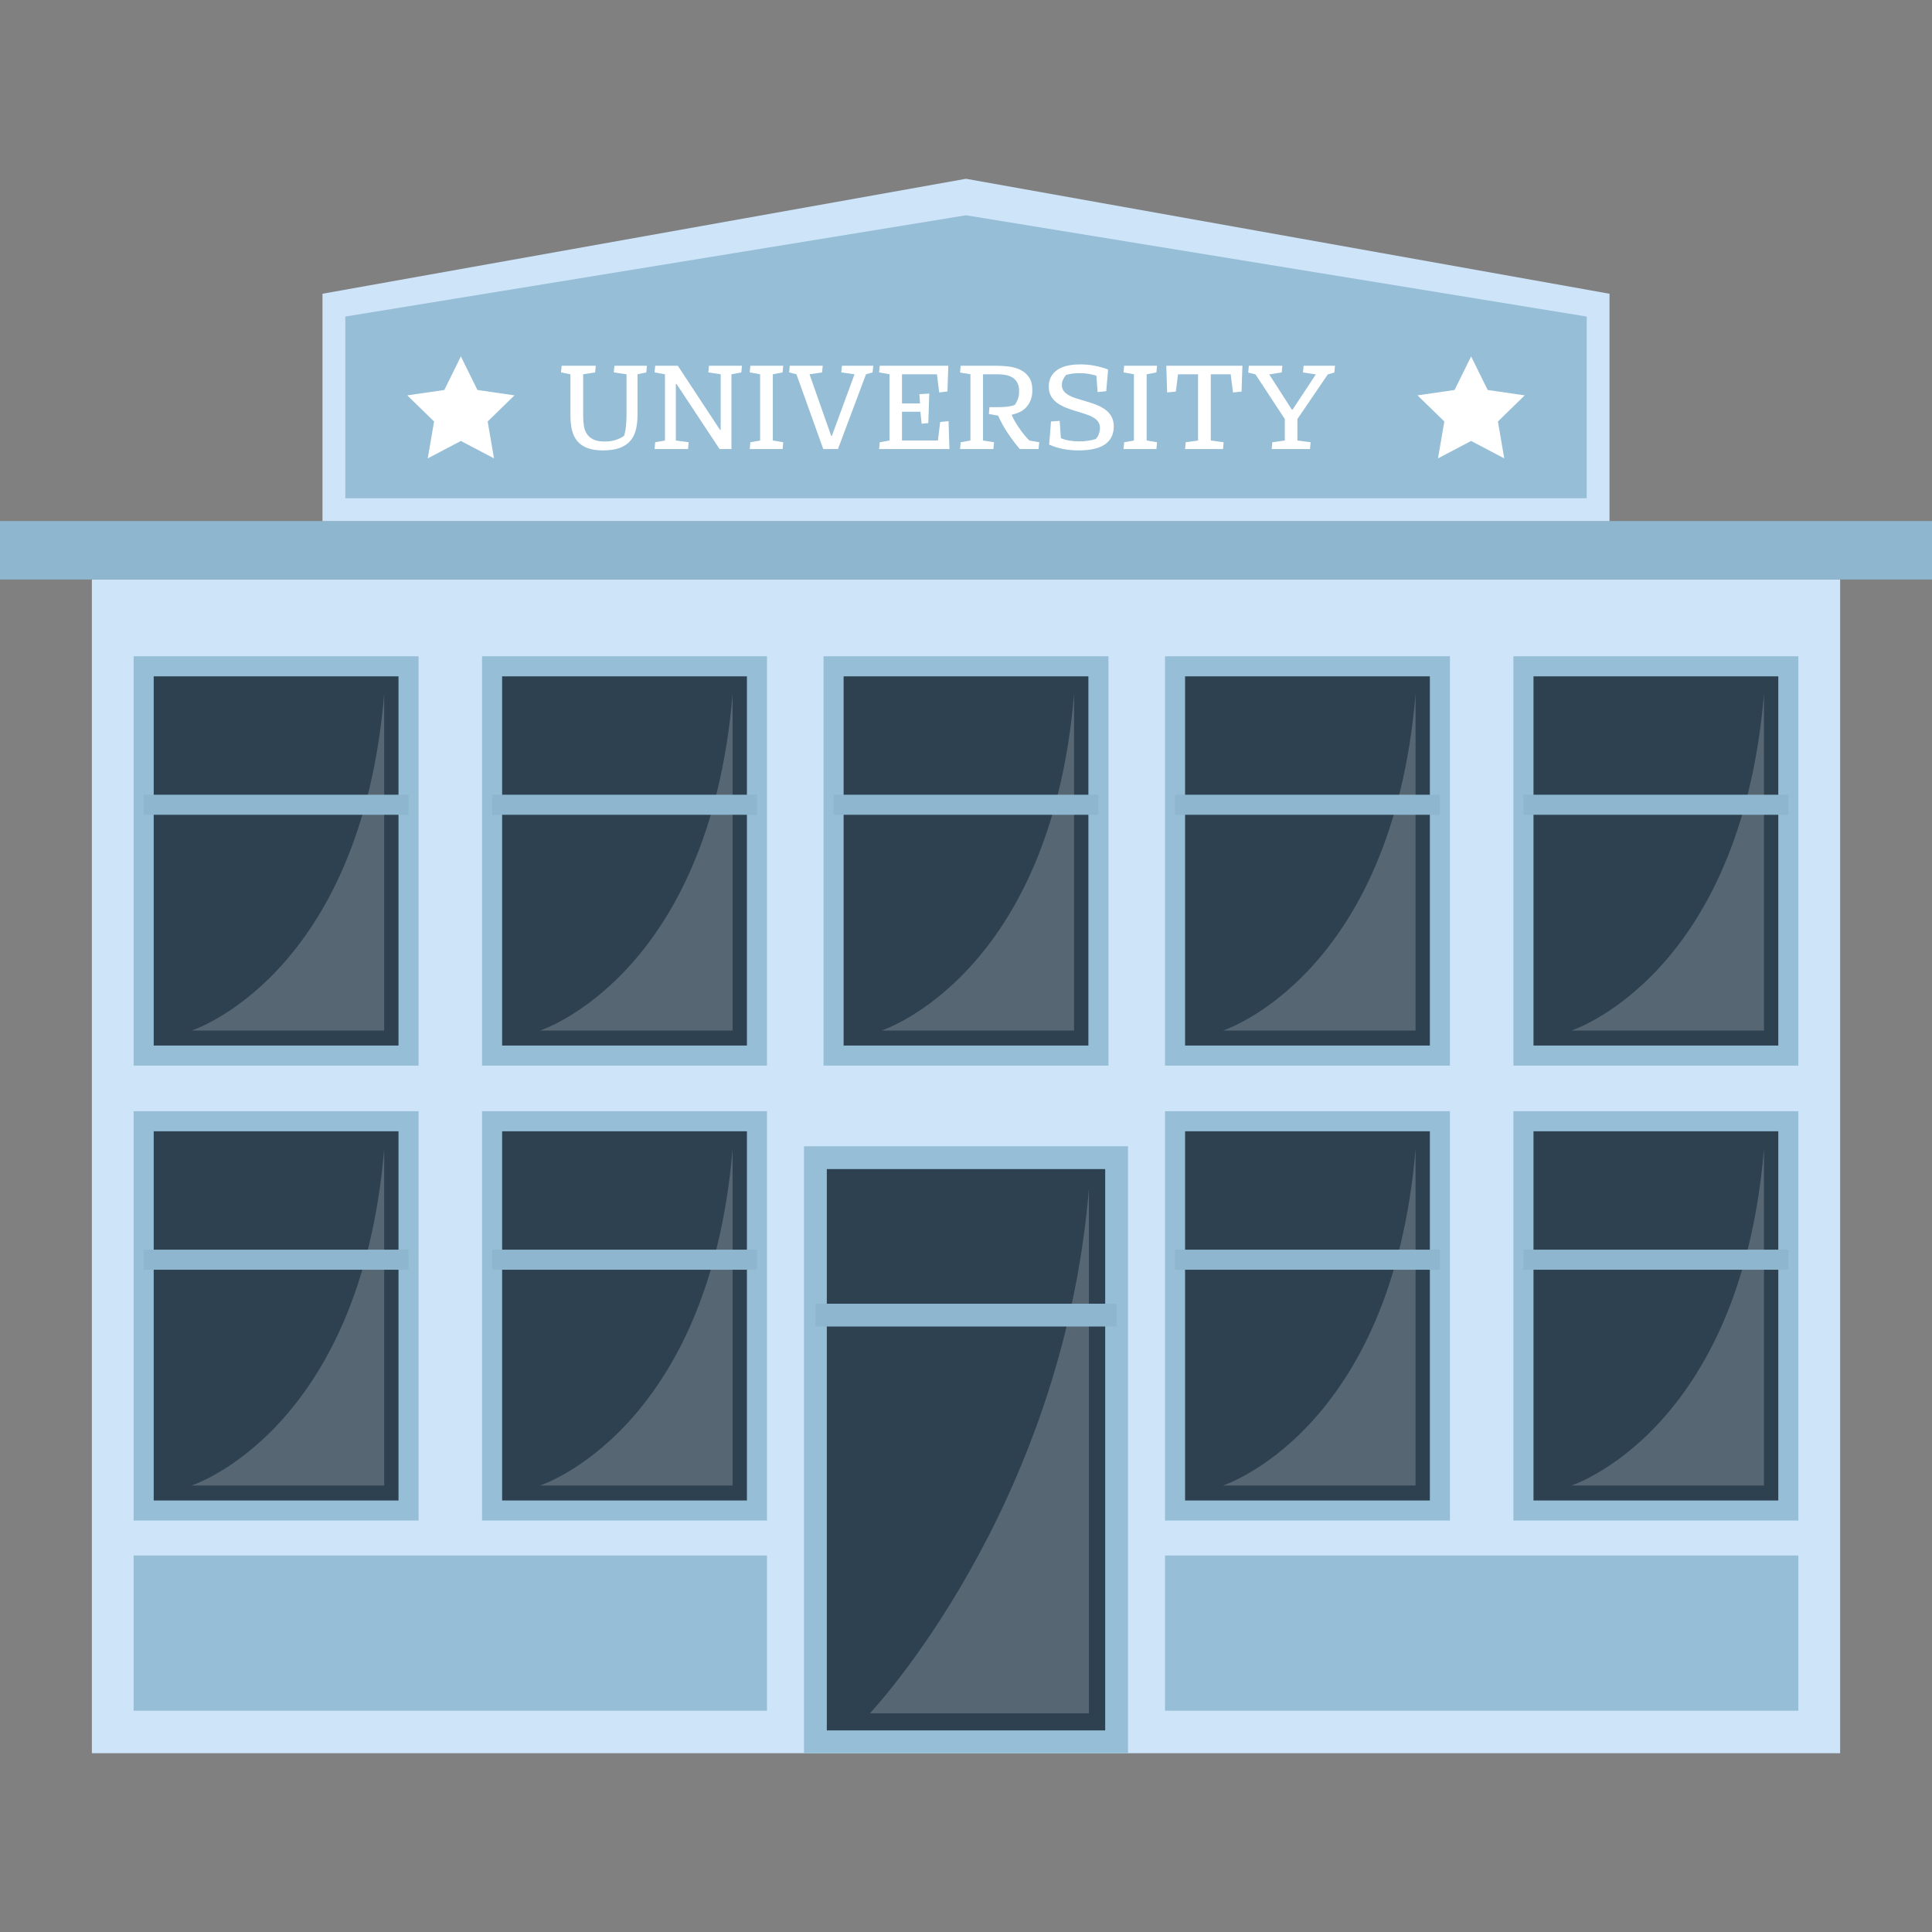 <?xml version="1.0" encoding="iso-8859-1"?>
<!-- Generator: Adobe Illustrator 19.0.0, SVG Export Plug-In . SVG Version: 6.00 Build 0)  -->
<svg version="1.1" id="Layer_1" xmlns="http://www.w3.org/2000/svg" xmlns:xlink="http://www.w3.org/1999/xlink" x="0px" y="0px"
	 viewBox="0 0 423.35 423.35" style="enable-background:new 0 0 423.35 423.35;" xml:space="preserve">
<rect x="0" y="0" width="423.35" height="423.35" fill="#808080" stroke="none"/>
<g>
	<rect x="20.133" y="126.983" style="fill:#CDE4F9;" width="383.084" height="257.192"/>
	<rect y="114.175" style="fill:#8EB6CE;" width="423.35" height="12.808"/>
	<g>
		<rect x="176.175" y="251.175" style="fill:#96BED6;" width="71" height="133"/>
		<rect x="181.175" y="256.175" style="fill:#2D4151;" width="61" height="123"/>
		<path style="opacity:0.2;fill:#FCFAFA;enable-background:new    ;" d="M238.608,260.534v114.909h-48
			C190.608,375.443,232.728,330.968,238.608,260.534z"/>
		<rect x="178.675" y="285.675" style="fill:#8EB6CE;" width="66" height="5"/>
	</g>
	<g>
		<g>
			<rect x="29.285" y="243.496" style="fill:#96BED6;" width="62.433" height="89.693"/>
			<rect x="33.682" y="247.893" style="fill:#2D4151;" width="53.64" height="80.9"/>
			<path style="opacity:0.2;fill:#FCFAFA;enable-background:new    ;" d="M84.185,251.727v73.785H41.977
				C41.977,325.511,79.015,313.662,84.185,251.727z"/>
			<rect x="31.483" y="273.834" style="fill:#8EB6CE;" width="58.037" height="4.397"/>
		</g>
		<g>
			<rect x="29.285" y="143.807" style="fill:#96BED6;" width="62.433" height="89.693"/>
			<rect x="33.682" y="148.204" style="fill:#2D4151;" width="53.64" height="80.9"/>
			<path style="opacity:0.2;fill:#FCFAFA;enable-background:new    ;" d="M84.185,152.037v73.785H41.977
				C41.977,225.822,79.015,213.973,84.185,152.037z"/>
			<rect x="31.483" y="174.144" style="fill:#8EB6CE;" width="58.037" height="4.397"/>
		</g>
		<g>
			<rect x="105.631" y="243.496" style="fill:#96BED6;" width="62.433" height="89.693"/>
			<rect x="110.028" y="247.893" style="fill:#2D4151;" width="53.64" height="80.9"/>
			<path style="opacity:0.2;fill:#FCFAFA;enable-background:new    ;" d="M160.532,251.727v73.785h-42.209
				C118.323,325.511,155.361,313.662,160.532,251.727z"/>
			<rect x="107.83" y="273.834" style="fill:#8EB6CE;" width="58.037" height="4.397"/>
		</g>
		<g>
			<rect x="105.631" y="143.807" style="fill:#96BED6;" width="62.433" height="89.693"/>
			<rect x="110.028" y="148.204" style="fill:#2D4151;" width="53.64" height="80.9"/>
			<path style="opacity:0.2;fill:#FCFAFA;enable-background:new    ;" d="M160.532,152.037v73.785h-42.209
				C118.323,225.822,155.361,213.973,160.532,152.037z"/>
			<rect x="107.83" y="174.144" style="fill:#8EB6CE;" width="58.037" height="4.397"/>
		</g>
	</g>
	<g>
		<rect x="255.285" y="243.496" style="fill:#96BED6;" width="62.433" height="89.693"/>
		<rect x="259.682" y="247.893" style="fill:#2D4151;" width="53.64" height="80.9"/>
		<path style="opacity:0.2;fill:#FCFAFA;enable-background:new    ;" d="M310.185,251.727v73.785h-42.209
			C267.977,325.511,305.015,313.662,310.185,251.727z"/>
		<rect x="257.483" y="273.834" style="fill:#8EB6CE;" width="58.037" height="4.397"/>
	</g>
	<g>
		<rect x="255.285" y="143.807" style="fill:#96BED6;" width="62.433" height="89.693"/>
		<rect x="259.682" y="148.204" style="fill:#2D4151;" width="53.64" height="80.9"/>
		<path style="opacity:0.2;fill:#FCFAFA;enable-background:new    ;" d="M310.185,152.037v73.785h-42.209
			C267.977,225.822,305.015,213.973,310.185,152.037z"/>
		<rect x="257.483" y="174.144" style="fill:#8EB6CE;" width="58.037" height="4.397"/>
	</g>
	<g>
		<rect x="180.458" y="143.807" style="fill:#96BED6;" width="62.433" height="89.693"/>
		<rect x="184.855" y="148.204" style="fill:#2D4151;" width="53.64" height="80.9"/>
		<path style="opacity:0.2;fill:#FCFAFA;enable-background:new    ;" d="M235.359,152.037v73.785H193.15
			C193.15,225.822,230.188,213.973,235.359,152.037z"/>
		<rect x="182.656" y="174.144" style="fill:#8EB6CE;" width="58.037" height="4.397"/>
	</g>
	<g>
		<rect x="331.631" y="243.496" style="fill:#96BED6;" width="62.433" height="89.693"/>
		<rect x="336.028" y="247.893" style="fill:#2D4151;" width="53.64" height="80.9"/>
		<path style="opacity:0.2;fill:#FCFAFA;enable-background:new    ;" d="M386.532,251.727v73.785h-42.209
			C344.323,325.511,381.361,313.662,386.532,251.727z"/>
		<rect x="333.83" y="273.834" style="fill:#8EB6CE;" width="58.037" height="4.397"/>
	</g>
	<g>
		<rect x="331.631" y="143.807" style="fill:#96BED6;" width="62.433" height="89.693"/>
		<rect x="336.028" y="148.204" style="fill:#2D4151;" width="53.64" height="80.9"/>
		<path style="opacity:0.2;fill:#FCFAFA;enable-background:new    ;" d="M386.532,152.037v73.785h-42.209
			C344.323,225.822,381.361,213.973,386.532,152.037z"/>
		<rect x="333.83" y="174.144" style="fill:#8EB6CE;" width="58.037" height="4.397"/>
	</g>
	<polygon style="fill:#CDE4F9;" points="352.686,64.368 211.675,39.175 70.664,64.368 70.664,114.175 352.686,114.175 	"/>
	<polygon style="fill:#96BED6;" points="75.664,109.175 75.664,69.368 211.675,47.175 347.686,69.368 347.686,109.175 	"/>
	<g>
		<path style="fill:#FFFFFF;" d="M132.468,96.745c0.976,0,1.806-0.117,2.491-0.352c0.687-0.234,1.282-0.532,1.787-0.894
			c0.199-0.596,0.339-1.309,0.42-2.139s0.122-1.652,0.122-2.464v-8.881l-2.789-0.406l0.136-1.462h7.121l-0.135,1.462l-1.923,0.406
			v8.881c0,1.228-0.122,2.325-0.365,3.29c-0.244,0.966-0.659,1.783-1.246,2.451s-1.363,1.178-2.329,1.53s-2.18,0.528-3.642,0.528
			c-1.336,0-2.455-0.167-3.357-0.501c-0.903-0.334-1.635-0.821-2.193-1.462c-0.561-0.641-0.962-1.435-1.205-2.383
			c-0.244-0.948-0.366-2.035-0.366-3.263v-9.071l-2.058-0.406l0.136-1.462h7.474l-0.136,1.462l-2.627,0.406v9.071
			c0,0.812,0.055,1.562,0.163,2.248c0.108,0.686,0.334,1.282,0.677,1.787s0.816,0.903,1.422,1.191
			C130.649,96.601,131.457,96.745,132.468,96.745z"/>
		<path style="fill:#FFFFFF;" d="M143.57,96.908l2.14-0.379V82.014l-2.275-0.406l0.136-1.462h4.955l9.234,14.027h0.162V82.014
			l-2.708-0.406l0.136-1.462h7.229l-0.135,1.462l-2.167,0.406v16.382h-2.6l-9.423-14.243h-0.162v12.375l2.815,0.379l-0.135,1.489
			h-7.339L143.57,96.908z"/>
		<path style="fill:#FFFFFF;" d="M164.421,96.908l2.139-0.379V82.014l-2.274-0.406l0.136-1.462h7.202l-0.135,1.462l-2.14,0.406
			v14.514l2.274,0.379l-0.135,1.489h-7.203L164.421,96.908z"/>
		<path style="fill:#FFFFFF;" d="M191.201,81.608l-1.436,0.406l-6.146,16.382h-3.223l-5.876-16.382l-1.598-0.406l0.136-1.462h7.229
			l-0.162,1.462l-2.735,0.406l4.739,13.485h0.162l4.956-13.485l-2.897-0.406l0.135-1.462h6.878L191.201,81.608z"/>
		<path style="fill:#FFFFFF;" d="M207.8,80.146l-0.189,5.632l-1.814,0.217l-0.487-3.98h-7.663v6.39h3.953l-0.136-2.031l2.167-0.135
			l-0.217,6.472l-1.462,0.135l-0.271-2.626h-4.034v6.309h7.88l0.487-4.062l1.841-0.189l0.189,6.12h-15.407l0.136-1.489l2.139-0.379
			V82.014l-2.274-0.406l0.136-1.462H207.8z"/>
		<path style="fill:#FFFFFF;" d="M220.797,94.863c-0.812-1.219-1.507-2.478-2.085-3.777l-2.03-0.379l0.135-1.489h1.923
			c0.47,0,1.052-0.027,1.747-0.081c0.694-0.054,1.331-0.199,1.908-0.434c0.253-0.361,0.47-0.776,0.65-1.246
			c0.18-0.469,0.271-1.046,0.271-1.733c0-0.722-0.122-1.322-0.365-1.801c-0.244-0.478-0.578-0.857-1.002-1.137
			c-0.425-0.28-0.917-0.478-1.476-0.596c-0.561-0.117-1.165-0.176-1.814-0.176h-3.25v14.514l2.41,0.379l-0.135,1.489h-7.312
			l0.136-1.489l2.139-0.379V82.014l-2.274-0.379l0.136-1.489h7.825c0.902,0,1.823,0.059,2.762,0.176
			c0.938,0.118,1.788,0.366,2.546,0.745c0.758,0.379,1.376,0.92,1.854,1.625s0.718,1.643,0.718,2.816
			c0,0.849-0.126,1.58-0.379,2.193c-0.253,0.614-0.582,1.138-0.988,1.571s-0.88,0.776-1.422,1.029
			c-0.541,0.253-1.093,0.434-1.651,0.542l-0.055,0.135c0.198,0.47,0.451,0.966,0.759,1.489c0.307,0.524,0.636,1.034,0.988,1.53
			c0.352,0.497,0.708,0.966,1.069,1.408s0.704,0.817,1.029,1.124l2.166,0.379l-0.162,1.489h-4.116
			C222.494,97.26,221.609,96.081,220.797,94.863z"/>
		<path style="fill:#FFFFFF;" d="M244.057,93.469c0,0.975-0.221,1.833-0.663,2.572c-0.442,0.741-1.097,1.318-1.963,1.733
			c-0.578,0.289-1.296,0.515-2.153,0.677s-1.827,0.244-2.91,0.244c-1.246,0-2.406-0.108-3.48-0.325
			c-1.074-0.217-2.071-0.533-2.992-0.948l0.406-5.064l1.896-0.135l0.271,3.791c0.577,0.253,1.209,0.433,1.896,0.542
			c0.686,0.108,1.381,0.163,2.085,0.163c0.686,0,1.336-0.045,1.949-0.136c0.613-0.09,1.183-0.216,1.706-0.379
			c0.325-0.343,0.56-0.731,0.704-1.165c0.145-0.433,0.217-0.848,0.217-1.246c0-0.542-0.127-0.993-0.379-1.354
			c-0.253-0.361-0.596-0.672-1.029-0.934c-0.434-0.261-0.948-0.492-1.544-0.69c-0.596-0.198-1.245-0.406-1.949-0.623
			c-0.813-0.235-1.598-0.497-2.355-0.786c-0.759-0.289-1.432-0.636-2.018-1.042c-0.587-0.406-1.057-0.902-1.408-1.489
			c-0.353-0.586-0.528-1.304-0.528-2.153c0-0.975,0.23-1.805,0.69-2.491c0.461-0.686,1.097-1.218,1.909-1.598
			c0.578-0.271,1.223-0.469,1.937-0.596c0.713-0.126,1.493-0.189,2.342-0.189c1.102,0,2.167,0.1,3.195,0.298
			c1.029,0.199,2.004,0.479,2.925,0.839l-0.406,4.739l-1.896,0.189l-0.271-3.601c-0.56-0.163-1.146-0.293-1.761-0.393
			c-0.613-0.099-1.255-0.149-1.922-0.149c-0.578,0-1.129,0.037-1.652,0.108c-0.523,0.072-0.966,0.172-1.326,0.298
			c-0.271,0.325-0.488,0.668-0.65,1.029s-0.244,0.749-0.244,1.164c0,0.524,0.136,0.961,0.406,1.313
			c0.271,0.352,0.637,0.659,1.097,0.92c0.461,0.262,1.002,0.492,1.625,0.691s1.286,0.397,1.99,0.596
			c0.83,0.235,1.62,0.497,2.369,0.785c0.749,0.289,1.413,0.641,1.99,1.056c0.578,0.416,1.038,0.925,1.382,1.53
			C243.887,91.866,244.057,92.602,244.057,93.469z"/>
		<path style="fill:#FFFFFF;" d="M246.333,96.908l2.139-0.379V82.014l-2.274-0.406l0.136-1.462h7.202l-0.135,1.462l-2.14,0.406
			v14.514l2.274,0.379l-0.135,1.489h-7.203L246.333,96.908z"/>
		<path style="fill:#FFFFFF;" d="M272.057,85.805l-1.869,0.189l-0.515-3.98h-4.359v14.514l2.816,0.379l-0.136,1.489h-8.313
			l0.135-1.489l2.708-0.379V82.014h-4.387l-0.487,3.791l-1.896,0.189l-0.189-5.849h16.681L272.057,85.805z"/>
		<path style="fill:#FFFFFF;" d="M292.392,81.635l-1.436,0.406l-6.661,9.775v4.711l2.897,0.379l-0.135,1.489h-8.395l0.135-1.489
			l2.735-0.379v-4.711l-6.418-9.775l-1.598-0.406l0.136-1.489h7.338l-0.135,1.462l-2.735,0.433l4.955,7.717h0.163l5.091-7.717
			l-2.816-0.433l0.136-1.462h6.878L292.392,81.635z"/>
	</g>
	<g>
		<polygon style="fill:#FFFFFF;" points="100.989,78.101 104.619,85.455 112.734,86.634 106.862,92.359 108.248,100.441 
			100.989,96.625 93.731,100.441 95.117,92.359 89.245,86.634 97.36,85.455 		"/>
		<polygon style="fill:#FFFFFF;" points="322.36,78.101 325.99,85.455 334.105,86.634 328.233,92.359 329.619,100.441 
			322.36,96.625 315.102,100.441 316.488,92.359 310.616,86.634 318.731,85.455 		"/>
	</g>
	<rect x="29.285" y="340.847" style="fill:#96BED6;" width="138.78" height="34.015"/>
	<rect x="255.285" y="340.847" style="fill:#96BED6;" width="138.78" height="34.015"/>
</g>
<g>
</g>
<g>
</g>
<g>
</g>
<g>
</g>
<g>
</g>
<g>
</g>
<g>
</g>
<g>
</g>
<g>
</g>
<g>
</g>
<g>
</g>
<g>
</g>
<g>
</g>
<g>
</g>
<g>
</g>
</svg>
